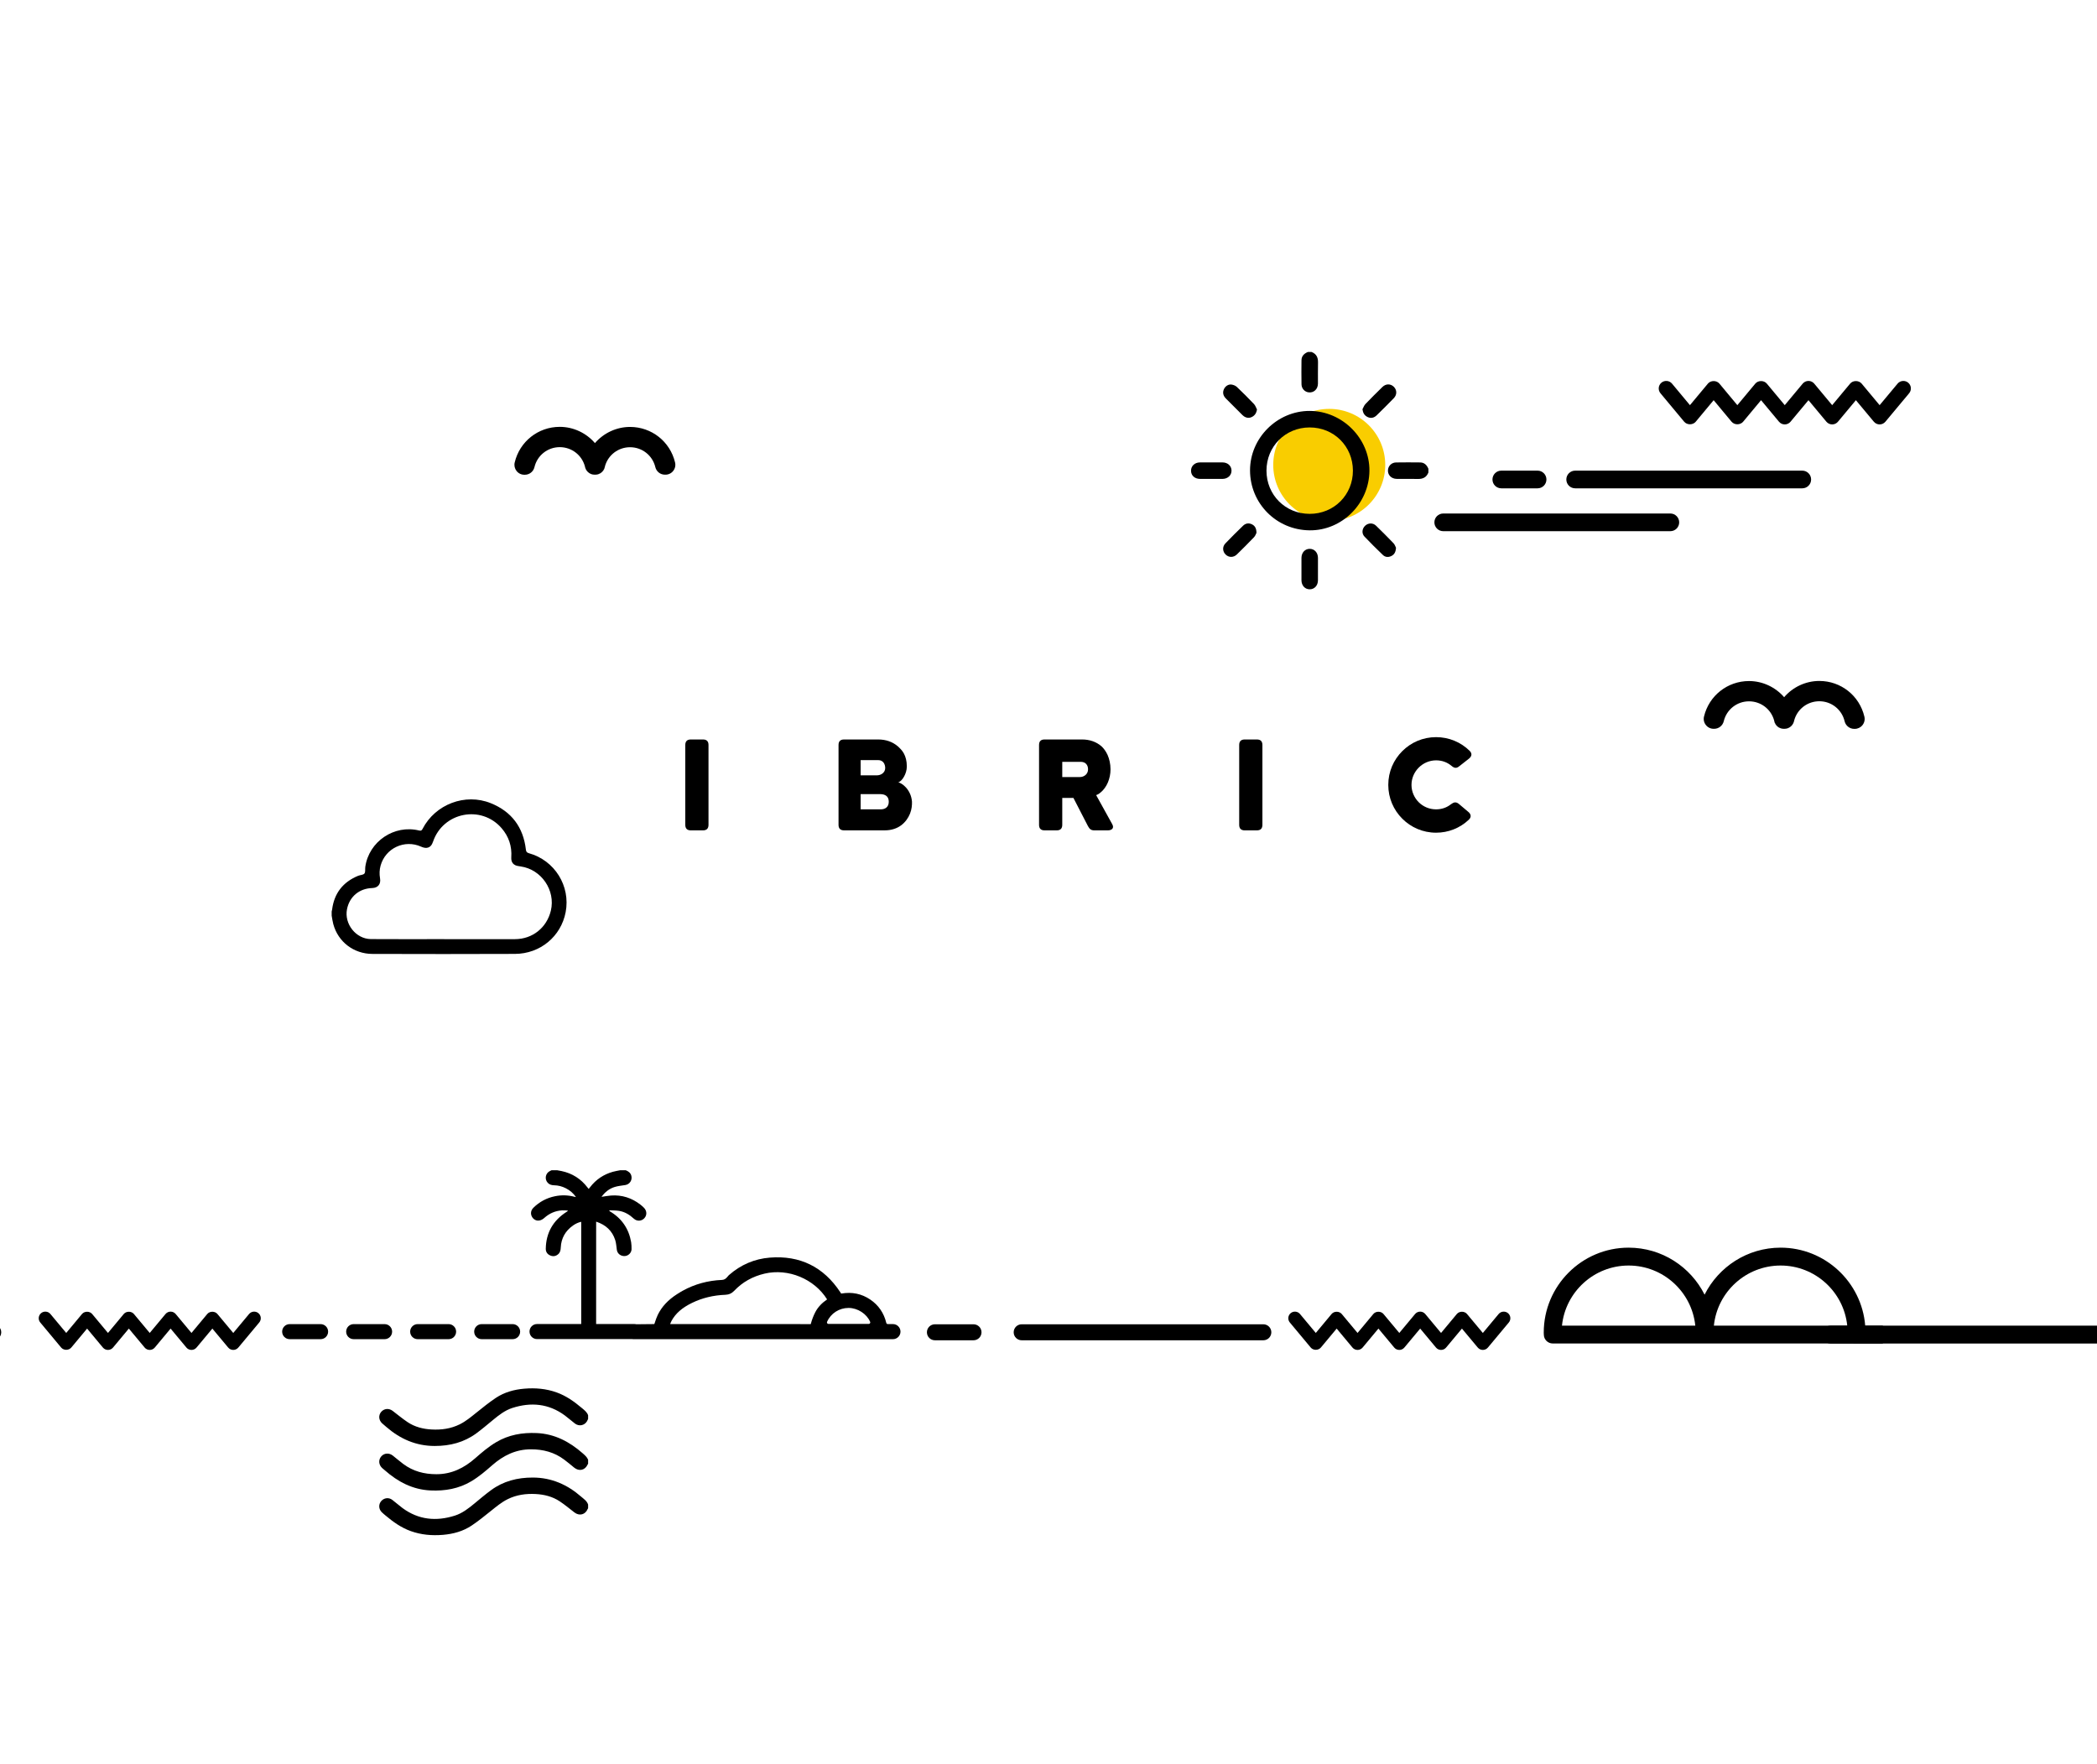 <?xml version="1.0" encoding="UTF-8"?> <svg xmlns="http://www.w3.org/2000/svg" width="643" height="541" viewBox="0 0 643 541" fill="none"><g clip-path="url(#clip0_91_14)"><mask id="mask0_91_14" style="mask-type:luminance" maskUnits="userSpaceOnUse" x="-726" y="-1" width="1491" height="543"><path d="M-725.135 -0H764.413V541.178H-725.135V-0Z" fill="white"></path></mask><g mask="url(#mask0_91_14)"><path d="M454.68 413.925C454.079 413.925 453.507 413.657 453.121 413.191L448.272 407.381L443.423 413.191C443.04 413.657 442.468 413.925 441.864 413.925C441.263 413.925 440.691 413.657 440.305 413.191L435.466 407.381L430.62 413.191C430.237 413.657 429.666 413.925 429.065 413.925C428.46 413.925 427.889 413.657 427.502 413.191L422.663 407.381L417.821 413.191C417.435 413.657 416.863 413.925 416.262 413.925C415.658 413.925 415.086 413.657 414.7 413.191L409.861 407.385L405.022 413.191C404.249 414.119 402.673 414.119 401.901 413.191L395.499 405.508C394.783 404.646 394.898 403.368 395.76 402.651C396.619 401.935 397.901 402.047 398.617 402.912L403.463 408.722L408.299 402.912C409.071 401.987 410.647 401.987 411.42 402.912L416.262 408.722L421.101 402.912C421.874 401.987 423.45 401.987 424.222 402.912L429.065 408.722L433.907 402.912C434.293 402.447 434.862 402.179 435.466 402.179C436.067 402.179 436.642 402.447 437.025 402.912L441.867 408.722L446.709 402.909C447.482 401.984 449.058 401.987 449.828 402.909L454.68 408.726L459.529 402.909C460.249 402.047 461.53 401.935 462.389 402.651C463.251 403.371 463.363 404.646 462.647 405.508L456.239 413.191C455.852 413.657 455.281 413.925 454.68 413.925Z" fill="black"></path><path d="M71.523 413.925C70.922 413.925 70.351 413.657 69.964 413.191L65.116 407.381L60.267 413.191C59.884 413.657 59.312 413.925 58.708 413.925C58.106 413.925 57.535 413.657 57.149 413.191L52.31 407.381L47.464 413.191C47.081 413.657 46.51 413.925 45.908 413.925C45.304 413.925 44.733 413.657 44.346 413.191L39.507 407.381L34.665 413.191C34.279 413.657 33.707 413.925 33.106 413.925C32.501 413.925 31.93 413.657 31.544 413.191L26.705 407.385L21.866 413.191C21.093 414.119 19.517 414.119 18.744 413.191L12.343 405.508C11.626 404.646 11.742 403.368 12.604 402.651C13.463 401.935 14.744 402.047 15.461 402.912L20.307 408.722L25.142 402.912C25.915 401.987 27.491 401.987 28.264 402.912L33.106 408.722L37.945 402.912C38.718 401.987 40.293 401.987 41.066 402.912L45.908 408.722L50.751 402.912C51.137 402.447 51.705 402.179 52.31 402.179C52.911 402.179 53.486 402.447 53.869 402.912L58.711 408.722L63.553 402.909C64.326 401.984 65.902 401.987 66.671 402.909L71.523 408.726L76.372 402.909C77.092 402.047 78.374 401.935 79.233 402.651C80.095 403.371 80.207 404.646 79.49 405.508L73.082 413.191C72.696 413.657 72.125 413.925 71.523 413.925Z" fill="black"></path><path d="M215.552 226.742C216.682 226.742 217.247 227.307 217.247 228.44V252.918C217.247 254.048 216.682 254.613 215.552 254.613H211.823C210.694 254.613 210.129 254.048 210.129 252.918V228.44C210.129 227.307 210.694 226.742 211.823 226.742H215.552Z" fill="black"></path><path d="M263.897 243.499V248.169H270.074C271.428 248.169 272.521 247.456 272.521 245.838C272.521 244.216 271.504 243.499 269.846 243.499H263.897ZM263.897 233.071V237.738H268.908C269.469 237.738 270.11 237.55 270.599 237.177C271.055 236.797 271.428 236.272 271.428 235.516C271.428 234.277 270.787 233.071 269.281 233.071H263.897ZM258.814 254.61C257.684 254.61 257.119 254.046 257.119 252.919V228.437C257.119 227.308 257.684 226.743 258.814 226.743H269.281C271.656 226.743 273.687 227.459 275.309 228.85C275.91 229.415 276.627 230.059 277.152 231.037C277.677 232.014 278.057 233.296 278.057 234.99V235.03C278.057 236.196 277.677 237.286 277.188 238.151C276.7 239.056 276.022 239.7 275.458 239.885C275.946 239.998 276.927 240.49 277.829 241.504C278.734 242.521 279.487 243.951 279.639 245.798C279.676 246.852 279.563 248.169 279.035 249.487C278.506 250.809 277.605 252.09 276.363 253.032C275.117 253.97 273.423 254.61 271.276 254.61H258.814Z" fill="black"></path><path d="M333.627 235.894C333.627 234.579 332.874 233.598 331.368 233.598H325.72V238.268H331.104C332.421 238.268 333.627 237.36 333.627 235.894ZM340.517 235.894C340.517 238.642 339.427 241.466 337.356 243.091C337.056 243.352 336.791 243.504 336.563 243.613C336.303 243.728 336.151 243.768 336.111 243.804L341.006 252.653C341.723 253.855 341.006 254.612 339.688 254.612H335.549C334.532 254.612 334.08 254.199 333.591 253.294L329.145 244.67H325.72V252.917C325.72 254.047 325.155 254.612 324.025 254.612H320.296C319.166 254.612 318.602 254.047 318.602 252.917V228.435C318.602 227.306 319.166 226.741 320.296 226.741H331.744C334.156 226.741 336.151 227.458 337.769 228.851C338.373 229.416 339.087 230.321 339.615 231.487C340.141 232.693 340.517 234.199 340.517 235.894Z" fill="black"></path><path d="M385.396 226.742C386.526 226.742 387.091 227.307 387.091 228.44V252.918C387.091 254.048 386.526 254.613 385.396 254.613H381.667C380.537 254.613 379.973 254.048 379.973 252.918V228.44C379.973 227.307 380.537 226.742 381.667 226.742H385.396Z" fill="black"></path><path d="M440.334 255.327C436.305 255.327 432.652 253.709 429.979 251.03C427.304 248.361 425.686 244.708 425.686 240.675C425.686 236.609 427.304 232.995 429.979 230.32C432.652 227.644 436.305 226.029 440.334 226.029C444.252 226.029 447.905 227.535 450.653 230.244C451.443 231.037 451.33 231.902 450.425 232.619L447.453 234.951C446.587 235.668 445.946 235.559 445.081 234.838C443.723 233.709 442.141 233.144 440.334 233.144C438.263 233.144 436.381 234.009 435.023 235.367C433.669 236.721 432.804 238.607 432.804 240.675C432.804 242.746 433.669 244.632 435.023 245.986C436.381 247.34 438.263 248.169 440.334 248.169C442.065 248.169 443.611 247.641 444.929 246.587C445.794 245.947 446.472 245.798 447.34 246.511L450.24 248.959C451.106 249.679 451.218 250.581 450.353 251.37C447.641 253.93 444.1 255.327 440.334 255.327Z" fill="black"></path><path d="M643.959 411.96H561.287C559.774 411.96 558.549 410.735 558.549 409.226C558.549 407.713 559.774 406.487 561.287 406.487H643.959C645.471 406.487 646.697 407.713 646.697 409.226C646.697 410.735 645.471 411.96 643.959 411.96Z" fill="black"></path><path d="M387.373 410.967H313.276C311.922 410.967 310.822 409.87 310.822 408.516C310.822 407.161 311.922 406.062 313.276 406.062H387.373C388.728 406.062 389.827 407.161 389.827 408.516C389.827 409.87 388.728 410.967 387.373 410.967Z" fill="black"></path><path d="M-2.074 410.967H-13.909C-15.267 410.967 -16.363 409.87 -16.363 408.516C-16.363 407.161 -15.267 406.062 -13.909 406.062H-2.074C-0.72 406.062 0.376 407.161 0.376 408.516C0.376 409.87 -0.72 410.967 -2.074 410.967Z" fill="black"></path><path d="M298.506 410.967H286.671C285.313 410.967 284.217 409.87 284.217 408.516C284.217 407.161 285.313 406.062 286.671 406.062H298.506C299.86 406.062 300.957 407.161 300.957 408.516C300.957 409.87 299.86 410.967 298.506 410.967Z" fill="black"></path><path d="M424.754 142.55C424.754 152.033 417.064 159.719 407.581 159.719C398.098 159.719 390.412 152.033 390.412 142.55C390.412 133.067 398.098 125.378 407.581 125.378C417.064 125.378 424.754 133.067 424.754 142.55Z" fill="#F9CD00"></path><path d="M157.92 287.971C163.281 287.954 167.654 284.456 168.906 279.241C170.399 273.018 166.013 266.574 159.664 265.679C159.456 265.649 159.251 265.603 159.04 265.576C157.458 265.388 156.668 264.443 156.774 262.868C157.005 259.475 156.008 256.483 153.785 253.92C147.542 246.732 135.872 249.035 132.791 258.058C132.447 259.069 131.915 259.878 130.806 259.974C130.257 260.024 129.643 259.842 129.131 259.611C124.064 257.325 118.201 260.053 116.702 265.411C116.345 266.702 116.302 268.004 116.53 269.312C116.837 271.079 115.906 272.248 114.122 272.301C110.162 272.417 107.156 274.94 106.399 278.792C105.511 283.307 109.134 287.908 113.735 287.948C121.217 288.007 128.698 287.964 136.18 287.964V287.974C143.426 287.974 150.673 287.991 157.92 287.971ZM101.699 279.502C101.745 279.297 101.805 279.095 101.835 278.891C102.475 273.88 105.177 270.458 109.815 268.542C110.456 268.278 111.377 268.301 111.74 267.849C112.104 267.393 111.912 266.501 112.008 265.807C113.111 258.025 120.88 252.767 128.52 254.66C129.118 254.808 129.326 254.63 129.577 254.144C133.474 246.613 142.624 243.116 150.475 246.273C156.853 248.84 160.454 253.642 161.25 260.493C161.326 261.13 161.507 261.434 162.178 261.619C170.085 263.809 174.974 271.667 173.448 279.683C172.031 287.122 165.669 292.456 157.907 292.493C143.341 292.559 128.777 292.539 114.211 292.499C108.444 292.483 103.681 288.806 102.201 283.376C101.97 282.527 101.861 281.639 101.699 280.767V279.502Z" fill="black"></path><path d="M471.466 149.734H460.341C458.845 149.734 457.633 148.521 457.633 147.025C457.633 145.526 458.845 144.31 460.341 144.31H471.466C472.965 144.31 474.178 145.526 474.178 147.025C474.178 148.521 472.965 149.734 471.466 149.734Z" fill="black"></path><path d="M157.182 410.628H147.705C146.43 410.628 145.396 409.597 145.396 408.319C145.396 407.044 146.43 406.01 147.705 406.01H157.182C158.457 406.01 159.491 407.044 159.491 408.319C159.491 409.597 158.457 410.628 157.182 410.628Z" fill="black"></path><path d="M137.551 410.628H128.074C126.799 410.628 125.766 409.597 125.766 408.319C125.766 407.044 126.799 406.01 128.074 406.01H137.551C138.826 406.01 139.86 407.044 139.86 408.319C139.86 409.597 138.826 410.628 137.551 410.628Z" fill="black"></path><path d="M117.926 410.628H108.449C107.174 410.628 106.141 409.597 106.141 408.319C106.141 407.044 107.174 406.01 108.449 406.01H117.926C119.201 406.01 120.235 407.044 120.235 408.319C120.235 409.597 119.201 410.628 117.926 410.628Z" fill="black"></path><path d="M98.301 410.628H88.824C87.549 410.628 86.516 409.597 86.516 408.319C86.516 407.044 87.549 406.01 88.824 406.01H98.301C99.576 406.01 100.61 407.044 100.61 408.319C100.61 409.597 99.576 410.628 98.301 410.628Z" fill="black"></path><path d="M552.631 149.734H482.993C481.493 149.734 480.281 148.521 480.281 147.025C480.281 145.526 481.493 144.31 482.993 144.31H552.631C554.127 144.31 555.339 145.526 555.339 147.025C555.339 148.521 554.127 149.734 552.631 149.734Z" fill="black"></path><path d="M179.405 143.235C179.395 143.172 179.375 143.113 179.355 143.053C179.402 143.291 179.468 143.512 179.57 143.729C179.501 143.568 179.448 143.406 179.405 143.235Z" fill="black"></path><path d="M185.437 143.221C185.103 144.595 183.891 145.546 182.49 145.546H182.335C181.516 145.546 180.753 145.225 180.191 144.657C180.743 145.232 181.513 145.572 182.352 145.572H182.517C183.442 145.572 184.31 145.153 184.885 144.426C185.242 143.977 185.46 143.445 185.519 142.887C185.493 142.999 185.46 143.105 185.437 143.221Z" fill="black"></path><path d="M206.425 144.395C205.851 145.131 204.979 145.548 204.044 145.548H203.885C202.481 145.548 201.269 144.596 200.942 143.226C200.077 139.635 196.889 137.132 193.193 137.132C189.606 137.132 186.505 139.483 185.52 142.889C185.494 142.998 185.461 143.103 185.438 143.222C185.104 144.596 183.892 145.548 182.492 145.548H182.336C181.517 145.548 180.754 145.227 180.193 144.656C180.113 144.573 180.034 144.487 179.961 144.395C179.803 144.197 179.671 143.972 179.568 143.731C179.499 143.566 179.446 143.404 179.403 143.232C179.39 143.173 179.373 143.11 179.354 143.054C179.354 143.034 179.35 143.021 179.35 143.008C178.416 139.523 175.278 137.108 171.634 137.108C167.928 137.108 164.741 139.629 163.882 143.232C163.555 144.606 162.343 145.571 160.933 145.571H160.774C159.839 145.571 158.974 145.151 158.396 144.421C157.818 143.688 157.603 142.743 157.818 141.822C159.337 135.381 165.019 130.886 171.634 130.886C175.823 130.886 179.767 132.765 182.425 135.866C185.094 132.775 189.032 130.909 193.193 130.909C199.786 130.909 205.461 135.381 206.993 141.792C207.218 142.707 207.007 143.655 206.425 144.395Z" fill="black"></path><path d="M571.096 222.336C570.517 223.073 569.652 223.489 568.721 223.489H568.555C567.152 223.489 565.936 222.524 565.609 221.154C564.757 217.543 561.566 215.023 557.857 215.023C554.217 215.023 551.076 217.441 550.144 220.929C550.144 220.949 550.138 220.959 550.131 220.978C550.121 221.038 550.101 221.091 550.092 221.154L550.019 221.405C549.966 221.576 549.893 221.728 549.814 221.88C549.735 222.035 549.639 222.181 549.53 222.313C549.457 222.405 549.381 222.495 549.302 222.571C549.229 222.643 549.157 222.716 549.078 222.779C548.542 223.225 547.872 223.469 547.155 223.469H547C545.596 223.469 544.387 222.508 544.057 221.14C544.027 221.028 544.001 220.916 543.968 220.803C542.987 217.391 539.882 215.046 536.301 215.046C532.609 215.046 529.421 217.55 528.556 221.14C528.225 222.508 527.01 223.469 525.609 223.469H525.444C524.513 223.469 523.647 223.049 523.069 222.313C522.485 221.576 522.273 220.622 522.498 219.707C524.031 213.302 529.709 208.827 536.301 208.827C540.467 208.827 544.4 210.699 547.066 213.781C549.722 210.68 553.669 208.8 557.857 208.8C564.473 208.8 570.157 213.296 571.674 219.74C571.892 220.658 571.68 221.603 571.096 222.336Z" fill="black"></path><path d="M547.152 223.468H546.997C545.593 223.468 544.384 222.507 544.054 221.14C544.024 221.027 543.998 220.918 543.965 220.803C544.024 221.354 544.246 221.889 544.602 222.342C545.177 223.072 546.046 223.488 546.977 223.488H547.139C547.872 223.488 548.553 223.227 549.078 222.778C548.54 223.224 547.869 223.468 547.152 223.468Z" fill="black"></path><path d="M512.174 162.875H442.536C441.04 162.875 439.824 161.662 439.824 160.166C439.824 158.67 441.04 157.454 442.536 157.454H512.174C513.673 157.454 514.886 158.67 514.886 160.166C514.886 161.662 513.673 162.875 512.174 162.875Z" fill="black"></path><path d="M576.347 130.139C575.663 130.139 575.016 129.835 574.576 129.31L569.07 122.71L563.567 129.31C563.128 129.835 562.481 130.139 561.797 130.139C561.113 130.139 560.463 129.835 560.027 129.31L554.53 122.71L549.027 129.31C548.591 129.835 547.941 130.139 547.257 130.139C546.573 130.139 545.926 129.835 545.487 129.31L539.99 122.71L534.494 129.31C533.616 130.36 531.825 130.36 530.95 129.31L525.454 122.71L519.961 129.31C519.086 130.36 517.292 130.36 516.417 129.31L509.147 120.583C508.334 119.609 508.463 118.152 509.444 117.339C510.422 116.524 511.872 116.656 512.691 117.633L518.187 124.233L523.683 117.637C524.559 116.583 526.349 116.583 527.224 117.633L532.72 124.233L538.22 117.633C539.095 116.583 540.886 116.583 541.761 117.633L547.257 124.233L552.76 117.633C553.196 117.108 553.847 116.804 554.53 116.804C555.214 116.804 555.861 117.108 556.301 117.637L561.797 124.233L567.3 117.633C568.175 116.583 569.962 116.583 570.841 117.633L576.347 124.236L581.853 117.633C582.672 116.656 584.125 116.527 585.1 117.339C586.078 118.155 586.21 119.609 585.394 120.586L578.117 129.31C577.678 129.835 577.031 130.139 576.347 130.139Z" fill="black"></path><path d="M180.331 448.842C180.285 448.908 180.228 448.964 180.199 449.037C179.413 450.83 177.573 451.253 176.053 450.008C175.039 449.175 174.032 448.333 172.982 447.547C169.969 445.291 166.551 444.396 162.805 444.399C158.141 444.399 154.326 446.295 150.914 449.288C148.896 451.058 146.855 452.802 144.533 454.189C140.658 456.498 136.45 457.218 132.004 457.013C126.534 456.756 122.029 454.381 118.016 450.85C117.732 450.602 117.435 450.374 117.16 450.12C116.103 449.123 115.994 447.639 116.896 446.579C117.781 445.539 119.294 445.417 120.43 446.315C121.51 447.164 122.551 448.066 123.651 448.891C126.663 451.144 130.085 452.036 133.827 452.033C138.491 452.029 142.306 450.13 145.718 447.134C147.737 445.367 149.775 443.62 152.1 442.236C155.958 439.943 160.143 439.22 164.569 439.415C170.082 439.663 174.62 442.067 178.669 445.621C179.327 446.199 179.984 446.758 180.331 447.59V448.842Z" fill="black"></path><path d="M180.331 435.084C180.215 435.325 180.119 435.576 179.981 435.808C179.211 437.106 177.543 437.443 176.304 436.504C175.241 435.702 174.253 434.797 173.18 434.007C168.242 430.377 162.822 429.885 157.117 431.712C154.825 432.448 152.942 433.931 151.106 435.451C149.451 436.815 147.813 438.209 146.088 439.48C142.296 442.275 137.986 443.375 133.306 443.375C127.558 443.375 122.7 441.228 118.435 437.522C118.009 437.152 117.567 436.805 117.157 436.419C116.113 435.444 115.998 433.971 116.87 432.937C117.765 431.874 119.245 431.735 120.397 432.61C121.923 433.766 123.393 435.008 124.982 436.068C127.192 437.545 129.715 438.179 132.354 438.321C135.347 438.483 138.25 438.087 140.972 436.736C142.855 435.801 144.443 434.46 146.072 433.158C148.024 431.599 149.963 430.014 152.037 428.633C154.663 426.889 157.646 426.07 160.79 425.806C164.172 425.522 167.482 425.803 170.693 426.959C173.619 428.009 176.096 429.786 178.451 431.768C179.198 432.399 179.987 432.983 180.331 433.958V435.084Z" fill="black"></path><path d="M180.331 462.473C180.288 462.543 180.238 462.609 180.205 462.678C179.482 464.458 177.652 464.927 176.126 463.748C174.646 462.602 173.2 461.4 171.647 460.363C169.431 458.889 166.911 458.252 164.272 458.11C161.279 457.948 158.376 458.341 155.654 459.695C153.771 460.63 152.179 461.974 150.551 463.273C148.618 464.818 146.693 466.391 144.642 467.765C142.003 469.532 139 470.358 135.836 470.625C132.45 470.909 129.144 470.628 125.933 469.472C123.046 468.439 120.596 466.695 118.27 464.742C117.857 464.396 117.435 464.055 117.048 463.672C116.094 462.721 116.034 461.274 116.886 460.28C117.748 459.276 119.185 459.081 120.259 459.884C121.326 460.683 122.313 461.585 123.383 462.381C128.328 466.044 133.765 466.552 139.499 464.723C141.791 463.986 143.671 462.506 145.51 460.987C147.162 459.619 148.8 458.229 150.524 456.957C154.333 454.15 158.666 453.05 163.366 453.06C169.117 453.066 173.966 455.23 178.227 458.942C179.036 459.649 179.977 460.24 180.331 461.347V462.473Z" fill="black"></path><path d="M249.989 402.354C249.421 403.454 248.959 404.662 248.612 405.957C248.609 405.974 248.602 405.997 248.599 406.01H248.559C245.008 406 241.451 406 237.897 406H231.01H205.488C205.62 405.637 205.752 405.313 205.914 405.013C207.146 402.733 209.157 400.973 212.242 399.48C215.321 397.984 218.753 397.151 222.449 397.016C223.529 396.973 224.391 396.57 225.174 395.748C227.651 393.141 230.779 391.381 234.462 390.522C241.722 388.831 249.692 392.154 253.613 398.433C252.787 398.998 252.074 399.602 251.479 400.25C250.875 400.9 250.379 401.597 249.989 402.354ZM260.192 401.049H260.268C263.007 401.079 265.755 402.866 266.805 405.297C266.901 405.505 266.812 405.68 266.769 405.743C266.716 405.822 266.597 405.951 266.382 405.951H254.039C253.818 405.951 253.699 405.822 253.646 405.743C253.606 405.676 253.517 405.501 253.613 405.29C254.752 402.707 257.329 401.049 260.192 401.049ZM273.804 406H272.229C272.004 406 271.812 405.855 271.763 405.637C271.033 402.601 269.375 400.19 266.838 398.473C264.209 396.692 261.233 396.078 258.003 396.636C257.95 396.646 257.903 396.626 257.88 396.587C257.824 396.494 257.768 396.398 257.679 396.263C252.559 388.464 245.283 384.884 236.047 385.62C231.36 385.997 227.156 387.791 223.545 390.955C223.483 391.011 223.423 391.07 223.36 391.137C223.235 391.279 223.116 391.421 222.994 391.566C222.488 392.174 222.019 392.431 221.365 392.461C217.025 392.646 212.986 393.759 209.352 395.771C209.108 395.906 208.86 396.045 208.619 396.19L208.53 396.246C208.5 396.273 208.467 396.296 208.427 396.316C208.176 396.464 207.929 396.616 207.625 396.808C204.857 398.578 202.921 400.659 201.696 403.166C201.336 403.913 201.081 404.679 200.811 405.488L200.662 405.931C200.645 405.974 200.606 406 200.563 406L195.07 406.056C194.888 406.003 194.697 405.984 194.498 405.984H182.789C182.796 395.744 182.796 385.505 182.796 375.269V374.592C185.736 375.553 187.721 377.376 188.642 380.233C188.953 381.198 188.986 382.248 189.144 383.262C189.316 384.415 190.333 385.204 191.569 385.142C192.665 385.085 193.633 384.147 193.65 383.044C193.656 382.331 193.643 381.601 193.527 380.897C192.821 376.778 190.674 373.627 187.08 371.474C186.991 371.424 186.918 371.345 186.835 371.282C186.849 371.223 186.862 371.166 186.872 371.104C187.836 371.156 188.817 371.133 189.772 371.279C191.552 371.55 193.025 372.455 194.343 373.667C195.311 374.555 196.711 374.473 197.56 373.554C198.436 372.623 198.383 371.239 197.425 370.304C197.088 369.971 196.735 369.65 196.358 369.363C193.709 367.308 190.71 366.341 187.354 366.582C186.383 366.648 185.425 366.843 184.447 366.985C185.468 365.551 186.809 364.474 188.503 363.953C189.551 363.629 190.674 363.546 191.764 363.361C193.124 363.133 193.953 361.796 193.574 360.468C193.323 359.596 192.669 359.16 191.896 358.836H190.125C189.399 358.988 188.655 359.094 187.939 359.299C185.078 360.098 182.733 361.677 180.923 364.042C180.801 364.207 180.665 364.365 180.507 364.557C180.371 364.389 180.252 364.26 180.147 364.118C178.125 361.459 175.48 359.787 172.22 359.084C171.774 358.991 171.331 358.919 170.885 358.836H169.118C168.973 358.906 168.827 358.972 168.685 359.038C167.252 359.692 166.885 361.551 167.972 362.697C168.49 363.246 169.158 363.417 169.884 363.437C171.163 363.457 172.371 363.774 173.504 364.356C174.743 364.986 175.78 365.852 176.613 367.054C176.434 367.024 176.322 367.011 176.213 366.978C174.224 366.45 172.216 366.38 170.198 366.793C167.628 367.315 165.412 368.498 163.552 370.337C162.799 371.074 162.621 372.104 163.064 372.99C163.516 373.911 164.464 374.45 165.491 374.218C165.993 374.109 166.495 373.812 166.882 373.465C168.434 372.068 170.231 371.275 172.309 371.13C172.92 371.084 173.541 371.17 174.162 371.193C174.02 371.414 173.868 371.503 173.719 371.596C169.604 374.242 167.43 377.984 167.351 382.902C167.341 383.88 167.843 384.593 168.735 384.97C169.62 385.346 170.469 385.194 171.196 384.537C171.787 384.002 171.909 383.289 171.945 382.532C172.081 379.658 173.372 377.416 175.704 375.771C176.451 375.246 177.263 374.849 178.218 374.631V405.984H164.672C163.397 405.984 162.363 407.014 162.363 408.292C162.363 409.567 163.397 410.601 164.672 410.601H193.874C193.977 410.618 194.079 410.628 194.181 410.628H273.804C275.079 410.628 276.116 409.591 276.116 408.319C276.116 407.041 275.079 406 273.804 406Z" fill="black"></path><path d="M402.163 107.929C403.639 108.504 404.181 109.61 404.141 111.159C404.082 113.31 404.141 115.463 404.121 117.617C404.105 119.364 402.81 120.533 401.205 120.299C400.022 120.127 399.101 119.13 399.078 117.828C399.038 115.371 399.041 112.91 399.074 110.449C399.094 109.158 399.894 108.398 401.027 107.929H402.163Z" fill="black"></path><path d="M437.988 144.882C437.41 146.359 436.304 146.9 434.755 146.861C432.604 146.801 430.451 146.861 428.297 146.841C426.55 146.824 425.377 145.53 425.612 143.928C425.787 142.745 426.784 141.82 428.086 141.801C430.547 141.761 433.007 141.764 435.465 141.797C436.756 141.814 437.519 142.613 437.988 143.746V144.882Z" fill="black"></path><path d="M401.574 131.067C394.129 131.081 388.342 136.874 388.339 144.316C388.339 151.754 394.126 157.551 401.571 157.561C409.035 157.578 414.869 151.738 414.842 144.28C414.812 136.831 409.009 131.051 401.574 131.067ZM401.607 126.001C411.625 126.04 419.992 134.437 419.906 144.362C419.82 154.387 411.523 162.71 401.581 162.615C391.358 162.516 383.311 154.344 383.295 144.256C383.282 134.238 391.671 125.964 401.607 126.001Z" fill="black"></path><path d="M371.402 146.847C370.239 146.844 369.08 146.861 367.92 146.841C366.312 146.818 365.218 145.807 365.205 144.357C365.192 142.894 366.325 141.804 367.927 141.79C370.246 141.771 372.568 141.771 374.89 141.79C376.459 141.8 377.595 142.864 377.618 144.284C377.638 145.728 376.485 146.821 374.883 146.844C373.724 146.861 372.561 146.847 371.402 146.847Z" fill="black"></path><path d="M399.065 174.451C399.065 173.315 399.055 172.179 399.065 171.043C399.085 169.434 400.158 168.281 401.605 168.288C403.048 168.291 404.115 169.444 404.125 171.059C404.138 173.352 404.138 175.647 404.122 177.946C404.112 179.555 403.042 180.701 401.588 180.698C400.138 180.694 399.085 179.545 399.065 177.933C399.055 176.77 399.065 175.611 399.065 174.451Z" fill="black"></path><path d="M417.77 125.493C418.067 124.955 418.268 124.32 418.681 123.888C420.379 122.111 422.13 120.377 423.887 118.659C424.944 117.625 426.387 117.622 427.378 118.593C428.362 119.551 428.405 121.034 427.388 122.088C425.66 123.871 423.9 125.622 422.12 127.353C421.327 128.129 420.353 128.363 419.319 127.861C418.387 127.409 417.925 126.626 417.77 125.493Z" fill="black"></path><path d="M385.274 163.381C385.125 163.658 384.93 164.296 384.517 164.725C382.803 166.522 381.039 168.27 379.262 170.004C378.235 171.008 376.805 170.995 375.824 170.05C374.853 169.115 374.764 167.632 375.745 166.615C377.512 164.772 379.325 162.971 381.162 161.198C381.921 160.464 382.876 160.289 383.853 160.758C384.788 161.204 385.254 161.987 385.274 163.381Z" fill="black"></path><path d="M385.436 125.58C385.234 126.66 384.775 127.383 383.903 127.833C383.051 128.269 382.215 128.179 381.426 127.654C381.271 127.552 381.122 127.43 380.99 127.294C379.282 125.59 377.565 123.892 375.873 122.175C375.015 121.303 374.84 120.302 375.295 119.321C375.718 118.412 376.646 117.775 377.624 117.917C378.195 118 378.839 118.254 379.249 118.64C381.053 120.348 382.81 122.108 384.521 123.905C384.943 124.351 385.138 125.015 385.436 125.58Z" fill="black"></path><path d="M428.052 167.952C427.983 169.276 427.534 170.036 426.629 170.489C425.714 170.938 424.772 170.878 424.049 170.188C422.117 168.338 420.217 166.456 418.378 164.52C417.469 163.565 417.638 162.099 418.596 161.2C419.547 160.309 420.99 160.272 421.928 161.187C423.738 162.954 425.539 164.735 427.289 166.568C427.699 166.997 427.887 167.641 428.052 167.952Z" fill="black"></path><path d="M525.525 406.477C526.589 396.135 535.362 388.046 545.984 388.046C556.597 388.046 565.353 396.135 566.42 406.477H525.525ZM478.946 406.477C480.01 396.135 488.769 388.046 499.382 388.046C509.998 388.046 518.764 396.135 519.828 406.477H478.946ZM577.334 406.477H571.926C570.843 393.116 559.619 382.566 545.984 382.566C535.795 382.566 526.959 388.439 522.675 396.977C518.398 388.439 509.562 382.566 499.382 382.566C485.034 382.566 473.357 394.246 473.357 408.601C473.357 408.762 473.364 408.921 473.371 409.076L473.381 409.218C473.381 410.724 474.609 411.95 476.119 411.95H568.181C568.24 411.96 568.31 411.96 568.369 411.96H577.334V406.477Z" fill="black"></path></g></g><defs><clipPath id="clip0_91_14"><rect width="763" height="540.045" fill="white"></rect></clipPath></defs></svg> 